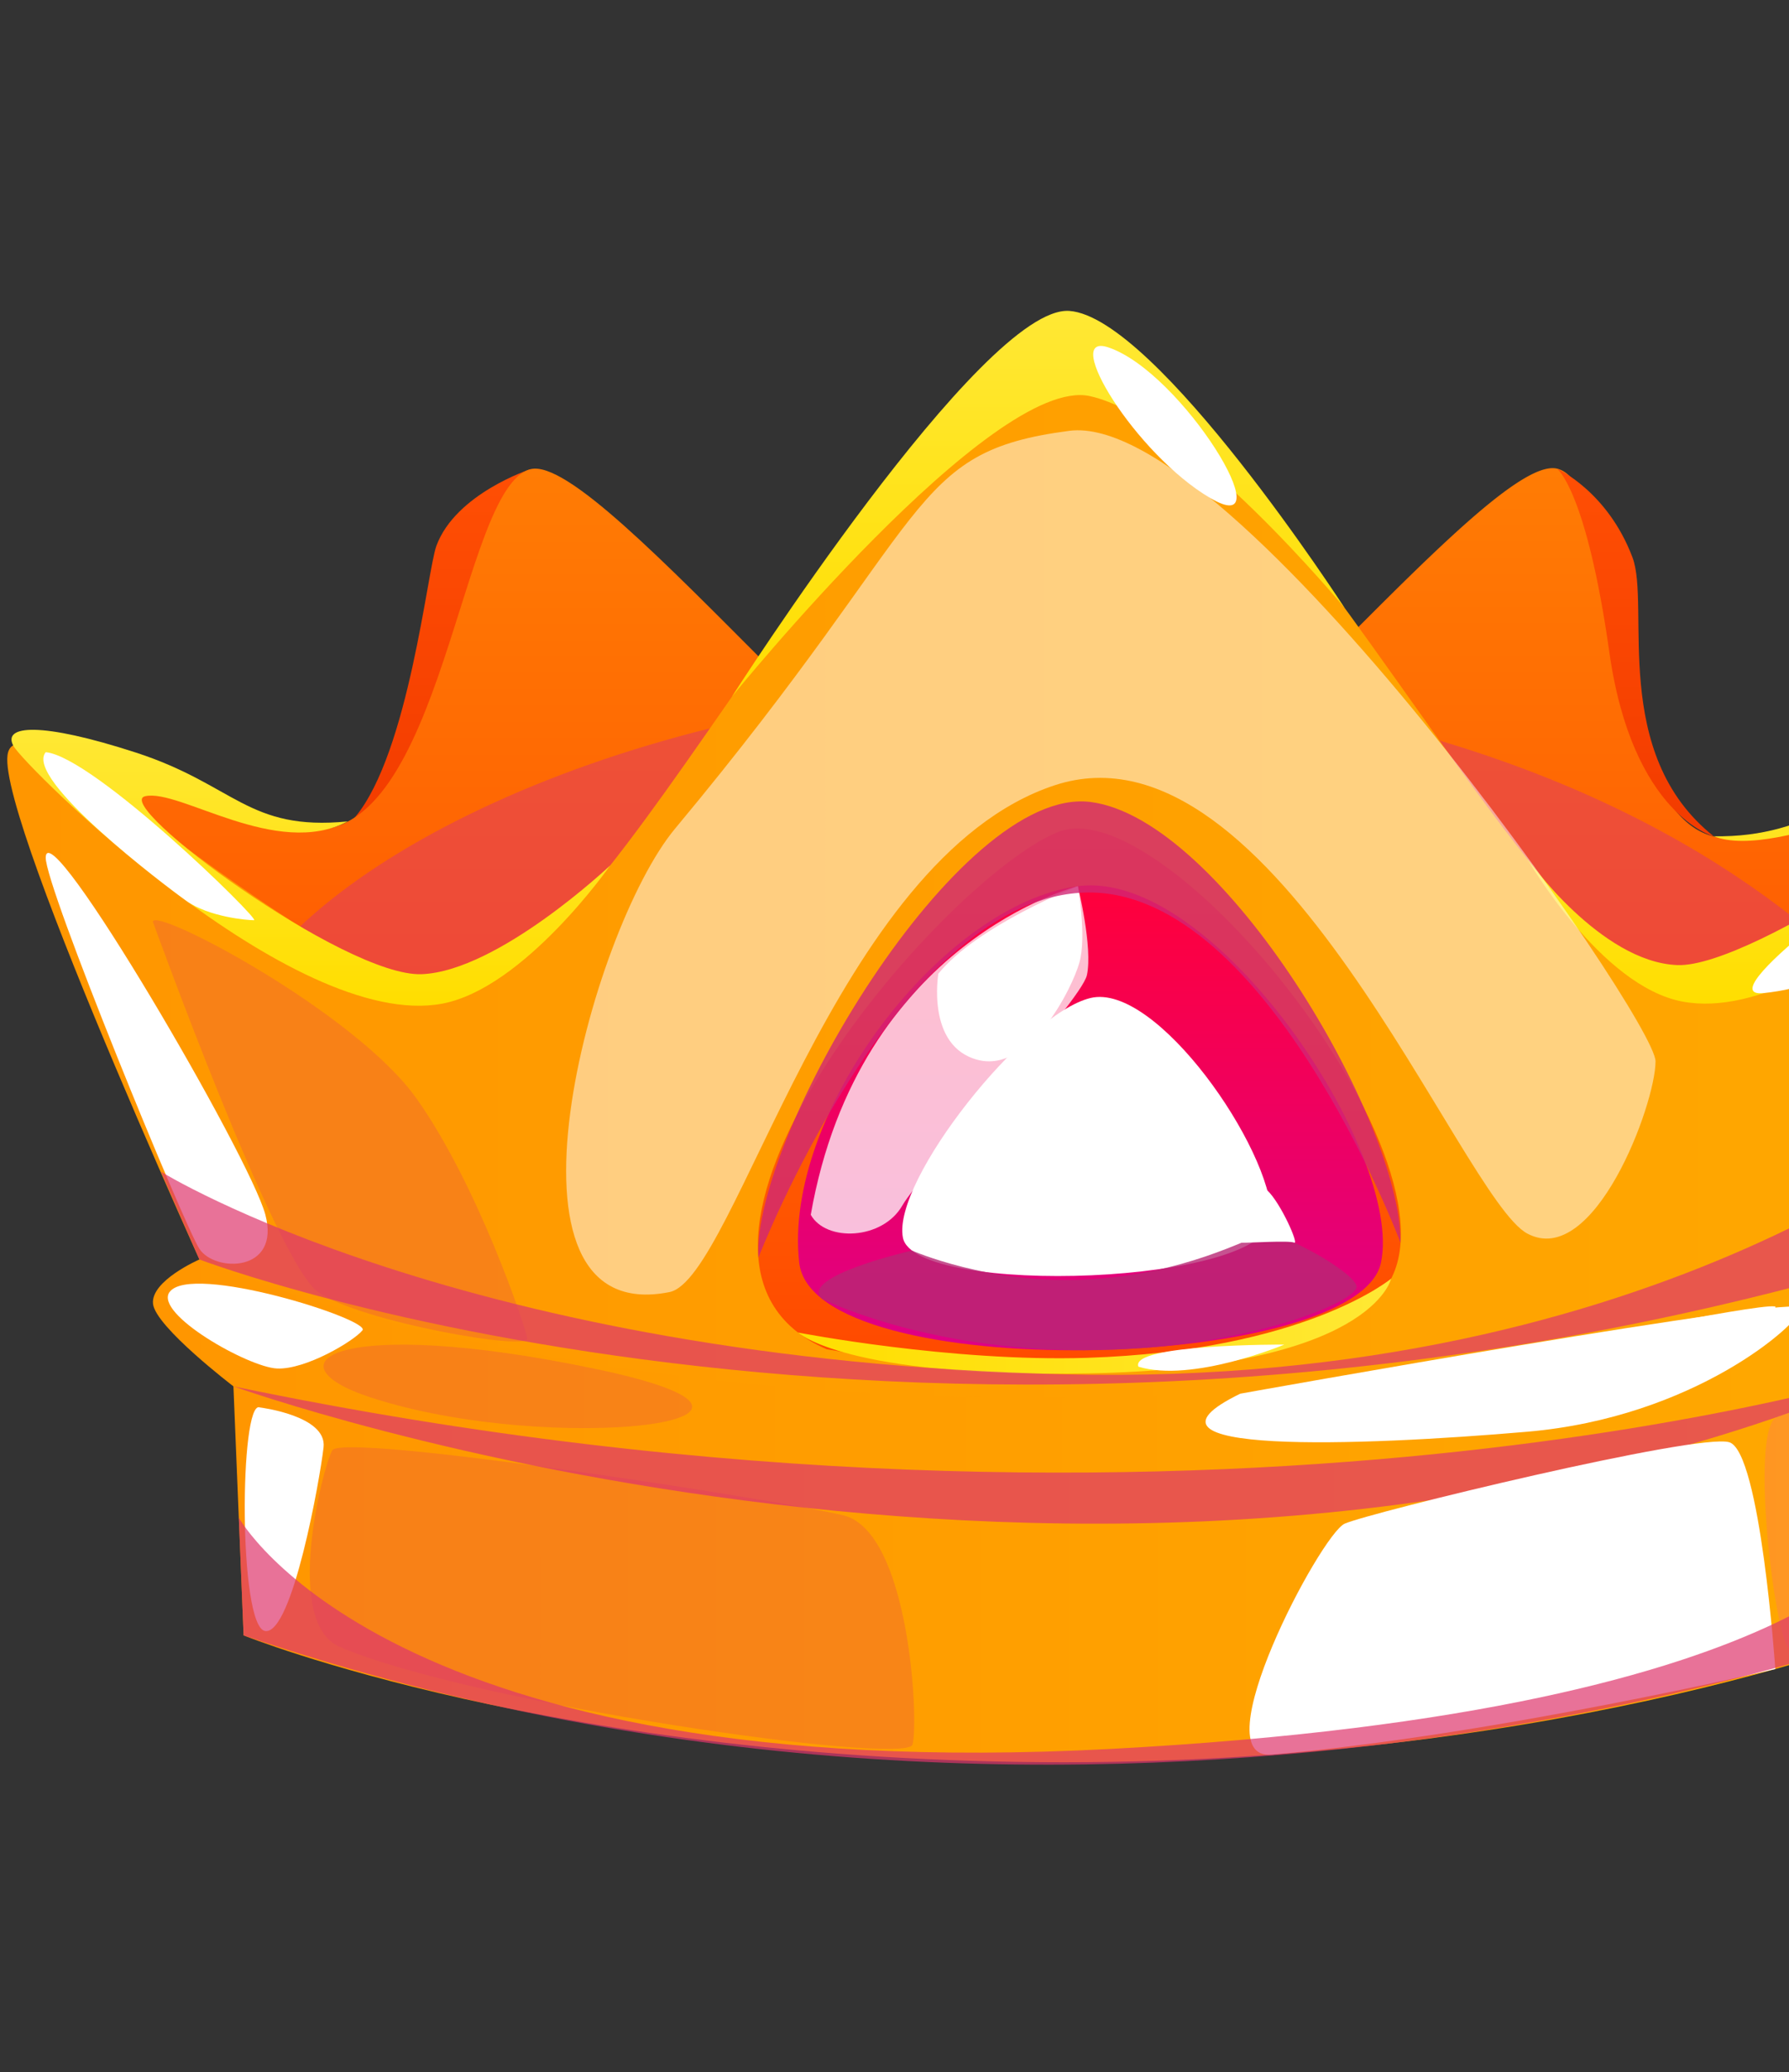 <svg width="164" height="190" fill="none" xmlns="http://www.w3.org/2000/svg"><rect width="100%" height="100%" fill="#333333" stroke="none"/><path d="M48.639 43.016s-6.867 2.225-8.637 7.039c-.825 2.244-2.528 18.92-7.425 24.839-4.897 5.918 19.04-8.238 19.04-8.238l-2.982-23.64h.004Z" fill="url('#paint0_linear_281_55625')"/><path d="M1.223 68.38c8.367-4.388 14.547 6.494 26.983 7.677 12.4 1.179 13.99-31.447 20.434-33.041 6.47-1.603 35.844 37.009 50.167 41.095l-1.671 55.032s-52.77-.501-60.752-3.533c-8.048-3.06-35.16-67.23-35.16-67.23Z" fill="url('#paint1_linear_281_55625')"/><path d="M190.175 67.925s-5.835 13.89-12.891 29.109c-4.07 8.79-8.547 17.999-12.538 25.222-4.015 7.267-7.542 12.523-9.716 13.362-6.876 2.605-46.797 3.333-57.887 3.51h-1.319c-.984.023-1.542.023-1.542.023v-.043l-.278-9.386-1.393-45.607a17.315 17.315 0 0 0 3.104-1.281c6.149-3.205 14.099-10.667 21.771-18.286 11.145-11.066 21.682-22.46 25.265-21.576 6.447 1.59 3.994 35.028 16.368 33.857 12.428-1.191 24.801-12.567 31.06-8.9l-.004-.004Z" fill="url('#paint2_linear_281_55625')"/><path d="M157.103 76.68c-9.564-7.584-5.773-21.125-7.452-25.575-2.288-6.068-6.915-8.132-6.915-8.132s2.688 1.935 4.799 16.855c2.112 14.92 9.564 16.856 9.564 16.856l.004-.004Z" fill="url('#paint3_linear_281_55625')"/><path d="M177.28 97.033c-4.07 8.791-8.547 18-12.538 25.223l-67.309 7.11-3.437.352-36.21 3.82-36.93-32.815c-3.94-13.142 20.492-30.146 53.354-35.865 13.468-2.362 28.348-2.805 43.268-.31 3.363.552 6.707 1.258 10.05 2.12 26.085 6.757 41.15 19.237 49.752 30.365Z" fill="#DE376D" style="mix-blend-mode:multiply" opacity=".5"/><path d="M190.638 68.787c-.863-6.362-20.037 19.162-34.211 22.124-14.072 2.942-37.963-53.07-58.526-60.195-20.602 7.129-43.63 63.137-57.683 60.195C26.06 87.949 1.557 62.883.69 69.237c-.851 6.256 20.497 52.671 20.497 52.671 31.547 7.023 76.448 9.362 76.448 9.362s44.913-2.339 76.499-9.362c0 0 17.357-46.858 16.505-53.121Z" fill="url('#paint4_linear_281_55625')"/><path d="m21.186 121.908 1.146 28.039s28.76 11.63 75.228 11.63c46.467 0 77.303-12.461 77.303-12.461l-.726-27.208s-74.364 13.933-152.947 0h-.004Z" fill="url('#paint5_linear_281_55625')"/><path d="M18.278 115.48s-4.473 1.942-4.25 4.066c.224 2.111 7.37 7.564 7.37 7.564s73.784 19.096 152.834-1.567c0 0 5.831-5.997 6.341-8.387.514-2.405-3.743-2.66-3.743-2.66s-31.202 13.667-81.181 13.667c-49.98 0-77.37-12.683-77.37-12.683Z" fill="url('#paint6_linear_281_55625')"/><path d="M157.103 76.68c5.925 2.319 21.061-5.77 24.228-5.073 3.167.697-20.532 17.157-27.572 16.88-7.04-.279-13.75-9.739-13.75-9.739s6.686 11.67 14.221 13.084c13.727 2.58 34.914-22.011 35.938-23.907 1.024-1.896-2.319-1.759-11.035 1.065-9.124 2.958-12.903 7.843-22.027 7.686l-.003.004Z" fill="url('#paint7_linear_281_55625')"/><path d="M31.88 75.309c-6.526 3.463-15.399-3.008-18.566-2.307-3.167.697 18.303 16.597 25.343 16.319 7.04-.278 17.29-9.981 17.29-9.981s-7.88 11.27-15.41 12.683C26.806 94.605 2.244 70.275 1.224 68.38c-1.02-1.895 2.5-2.213 11.211.615 9.124 2.958 10.278 7.22 19.445 6.319v-.004Z" fill="url('#paint8_linear_281_55625')"/><path d="M67.092 63.879s23.887-29.516 32.81-27.562c8.925 1.955 23.366 19.43 23.366 19.43s-17.271-26.684-25.245-27.24c-7.974-.557-30.93 35.371-30.93 35.371Z" fill="url('#paint9_linear_281_55625')"/><path d="M75.775 123.705c-19.127-8.347 10.388-42.92 21.152-47.394 10.764-4.473 42.193 36.117 27.776 43.724-17.993 9.495-48.928 3.67-48.928 3.67Z" fill="url('#paint10_linear_281_55625')"/><path d="M73.267 115.777c-1.546-13.639 13.06-32.85 25.54-34.522 12.474-1.672 29.902 24.479 27.787 34.522-2.115 10.044-52.04 11.344-53.327 0Z" fill="url('#paint11_linear_281_55625')"/><path d="M82.771 113.474c-1.012-5.21 11.149-20.507 17.192-21.968 6.044-1.46 16.6 13.808 16.6 20.087 0 6.28-32.736 7.322-33.792 1.885v-.004Z" fill="#fff" style="mix-blend-mode:soft-light"/><path opacity=".75" d="M74.323 111.382c1.409 2.511 6.581 2.303 8.39-.842 1.81-3.142 16.368-18.619 16.925-21.13.558-2.51-.832-8.159-.832-8.159s-20.084 5.022-24.483 30.131Z" fill="#fff"/><path d="M75.348 119.079c-2.139-2.048 8.256-4.418 8.256-4.418s7.088 3.137 16.03 2.652c8.944-.486 14.654-3.761 16.173-4.149 1.514-.384 8.382 3.483 8.555 4.791.172 1.308-10.149 5.845-24.931 5.845-14.783 0-24.087-4.721-24.087-4.721h.004Z" fill="#B82774" style="mix-blend-mode:multiply" opacity=".8"/><path d="M73.154 122.178s13.974 2.714 26.485 2.319c19.986-.639 27.889-7.263 27.889-7.263s-1.738 8.234-27.89 8.693c-22.144.383-26.484-3.749-26.484-3.749Z" fill="url('#paint12_linear_281_55625')"/><path d="M86.018 89.281s-1.134 6.664 3.618 7.897c4.752 1.234 8.625-6.486 9.312-8.915.683-2.429-.141-7.012-.141-7.012s-9.203 3.584-12.79 8.026v.004ZM116.172 109.141c-.33-.309-3.041 4.779-2.367 4.803.675.023 4.368-.224 4.835-.008.467.215-1.216-3.62-2.468-4.795Z" fill="#fff"/><path d="M21.398 127.11s81.314 29.355 152.833-1.567c0 0-63.2 20.24-152.833 1.567Z" fill="#DE376D" style="mix-blend-mode:multiply" opacity=".7"/><path d="M113.7 127.783c-11.572 5.637 10.98 4.811 26.308 3.49 15.329-1.32 24.935-9.886 25.171-11.332.235-1.445-51.475 7.842-51.475 7.842h-.004Z" fill="#fff" style="mix-blend-mode:soft-light"/><path d="M33.903 128.101c-9.638-3.193-2.86-7.482 20.512-2.625 23.373 4.857-4.085 8.066-20.512 2.625Z" fill="#E02774" style="mix-blend-mode:multiply" opacity=".2"/><path d="M61.888 75.97c-7.801 9.363-17.66 45.942-.514 42.498 6.07-1.218 15.069-39.767 35.29-46.461 20.222-6.695 37.214 37.812 43.344 41.095 6.126 3.278 11.757-11.85 11.757-15.79 0-3.941-38.83-59.753-53.743-57.81C83.11 41.445 85.9 47.148 61.888 75.97Z" fill="#fff" style="mix-blend-mode:soft-light" opacity=".5"/><path d="M14.02 84.522c0-1.469 18.534 8.25 24.166 16.202 5.63 7.951 9.928 20.792 10.156 21.987.227 1.194-15.309-1.524-19.178-4.239-3.873-2.718-15.144-33.946-15.144-33.946v-.004ZM31.135 150.996c-5.173-2.228-1.586-16.33-.68-18.011.907-1.68 40.699 4.485 46.833 5.947 6.133 1.461 6.953 19.08 6.36 21.031-.592 1.951-40.403-3.749-52.513-8.967Z" fill="#E02774" style="mix-blend-mode:multiply" opacity=".2"/><path d="M116.565 160.876c-6.471.568 4.489-20.17 6.702-21.173 2.214-1.002 32.403-8.347 35.26-7.466 2.857.882 4.218 20.797 4.218 20.797s-25.531 6.028-46.18 7.846v-.004Z" fill="#fff" style="mix-blend-mode:soft-light"/><path d="M101.605 31.852c-4.403-1.481 2.465 9.785 9.356 13.823 6.891 4.039-2.598-11.555-9.356-13.823ZM161.673 91.056c-5.231.54 11.078-11.677 16.482-14.376s-2.233 12.903-16.482 14.376ZM142.739 123.286c-4.352 1.677 7.868 3.15 13.072 1.885 5.203-1.266 6.055-4.423 6.934-5.285.879-.861-20.006 3.4-20.006 3.4Z" fill="#fff"/><path d="M15.538 118.468c-1.417 1.998 7.217 6.891 9.858 7.008 2.64.114 7.04-2.519 7.833-3.502.792-.983-15.752-6.228-17.687-3.502l-.004-.004ZM23.811 129.041c-1.848-.733-1.978 20.189.506 20.506 2.484.314 5.015-13.941 5.345-16.848.326-2.906-5.85-3.654-5.85-3.654v-.004ZM4.19 78.615c.146-4.368 18.703 27.408 20.132 32.744 1.428 5.335-4.642 5.323-6.051 3.133-1.41-2.189-14.167-33.264-14.08-35.881v.004Z" fill="#fff" style="mix-blend-mode:soft-light"/><path d="M168.136 115.875c-7.927 1.344.495-22.845 12.475-34.882 11.981-12.038-5.086 32.453-5.757 33.503-.671 1.05-6.722 1.379-6.722 1.379h.004ZM162.772 129.969c-2.327 1.755-.086 19.943 1.193 21.145 1.28 1.203 8.426-2.217 9.623-3.486 1.197-1.269.824-17.874 0-19.668-.824-1.794-10.816 2.009-10.816 2.009Z" fill="#FF6F74" style="mix-blend-mode:multiply" opacity=".3"/><path d="M21.887 139.143s13.582 24.733 79.941 21.212c66.359-3.522 72.52-20.652 72.52-20.652l.51 9.413s-72.641 27.977-152.527.831l-.44-10.804h-.003Z" fill="#DE376D" style="mix-blend-mode:multiply" opacity=".7"/><path d="M4.19 68.967c-2.025 2.429 10.843 12.167 12.9 13.636 2.055 1.469 5.583 1.774 6.2 1.77.616-.004-14.7-15.01-19.1-15.406ZM104.36 125.308c-.82-2.092 13.378-2.026 13.378-2.026s-8.449 3.534-13.378 2.026Z" fill="#fff"/><path d="M69.525 115.307s12.46-32.258 29.42-33.445c16.961-1.19 29.444 32.086 29.444 32.086.07-11.254-16.309-38.894-28.428-40.417-12.118-1.524-31.06 30.738-30.436 41.78v-.004Z" fill="#D12774" style="mix-blend-mode:multiply" opacity=".8"/><path d="M18.278 115.48s69.463 26.452 158.552-.988l4.45-12.621s-28.604 25.497-83.744 24.138c-55.135-1.359-82.77-18.575-82.77-18.575l3.512 8.046Z" fill="#DE376D" style="mix-blend-mode:multiply" opacity=".7"/><defs><linearGradient id="paint0_linear_281_55625" x1="41.772" y1="76.343" x2="41.772" y2="43.016" gradientUnits="userSpaceOnUse"><stop offset=".05" stop-color="#F33C00"/><stop offset="1" stop-color="#FF4F04"/></linearGradient><linearGradient id="paint1_linear_281_55625" x1="50.013" y1="139.143" x2="50.013" y2="42.968" gradientUnits="userSpaceOnUse"><stop offset=".05" stop-color="#FF3F00"/><stop offset="1" stop-color="#FF7C04"/></linearGradient><linearGradient id="paint2_linear_281_55625" x1="141.389" y1="139.151" x2="141.389" y2="42.922" gradientUnits="userSpaceOnUse"><stop offset=".05" stop-color="#FF3F00"/><stop offset="1" stop-color="#FF7C04"/></linearGradient><linearGradient id="paint3_linear_281_55625" x1="149.921" y1="76.68" x2="149.921" y2="42.969" gradientUnits="userSpaceOnUse"><stop offset=".05" stop-color="#F33C00"/><stop offset="1" stop-color="#FF4F04"/></linearGradient><linearGradient id="paint4_linear_281_55625" x1=".666" y1="80.993" x2="190.666" y2="80.993" gradientUnits="userSpaceOnUse"><stop stop-color="#FF9600"/><stop offset="1" stop-color="#FFA900"/></linearGradient><linearGradient id="paint5_linear_281_55625" x1="21.186" y1="141.744" x2="174.859" y2="141.744" gradientUnits="userSpaceOnUse"><stop stop-color="#FF9600"/><stop offset="1" stop-color="#FFA900"/></linearGradient><linearGradient id="paint6_linear_281_55625" x1="14.021" y1="124.822" x2="180.616" y2="124.822" gradientUnits="userSpaceOnUse"><stop stop-color="#FF9600"/><stop offset="1" stop-color="#FFA900"/></linearGradient><linearGradient id="paint7_linear_281_55625" x1="165.175" y1="92.023" x2="165.175" y2="66.66" gradientUnits="userSpaceOnUse"><stop stop-color="#FFDE00"/><stop offset="1" stop-color="#FFE834"/></linearGradient><linearGradient id="paint8_linear_281_55625" x1="28.497" y1="92.215" x2="28.497" y2="66.91" gradientUnits="userSpaceOnUse"><stop stop-color="#FFDE00"/><stop offset="1" stop-color="#FFE834"/></linearGradient><linearGradient id="paint9_linear_281_55625" x1="95.182" y1="63.879" x2="95.182" y2="28.499" gradientUnits="userSpaceOnUse"><stop stop-color="#FFDE00"/><stop offset="1" stop-color="#FFE834"/></linearGradient><linearGradient id="paint10_linear_281_55625" x1="98.948" y1="125.476" x2="98.948" y2="75.971" gradientUnits="userSpaceOnUse"><stop offset=".05" stop-color="#FF4B00"/><stop offset="1" stop-color="#FF7204"/></linearGradient><linearGradient id="paint11_linear_281_55625" x1="99.964" y1="123.804" x2="99.964" y2="81.177" gradientUnits="userSpaceOnUse"><stop stop-color="#DE0086"/><stop offset="1" stop-color="#FF003B"/></linearGradient><linearGradient id="paint12_linear_281_55625" x1="73.154" y1="121.59" x2="127.528" y2="121.59" gradientUnits="userSpaceOnUse"><stop stop-color="#FFDE00"/><stop offset="1" stop-color="#FFE834"/></linearGradient></defs></svg>